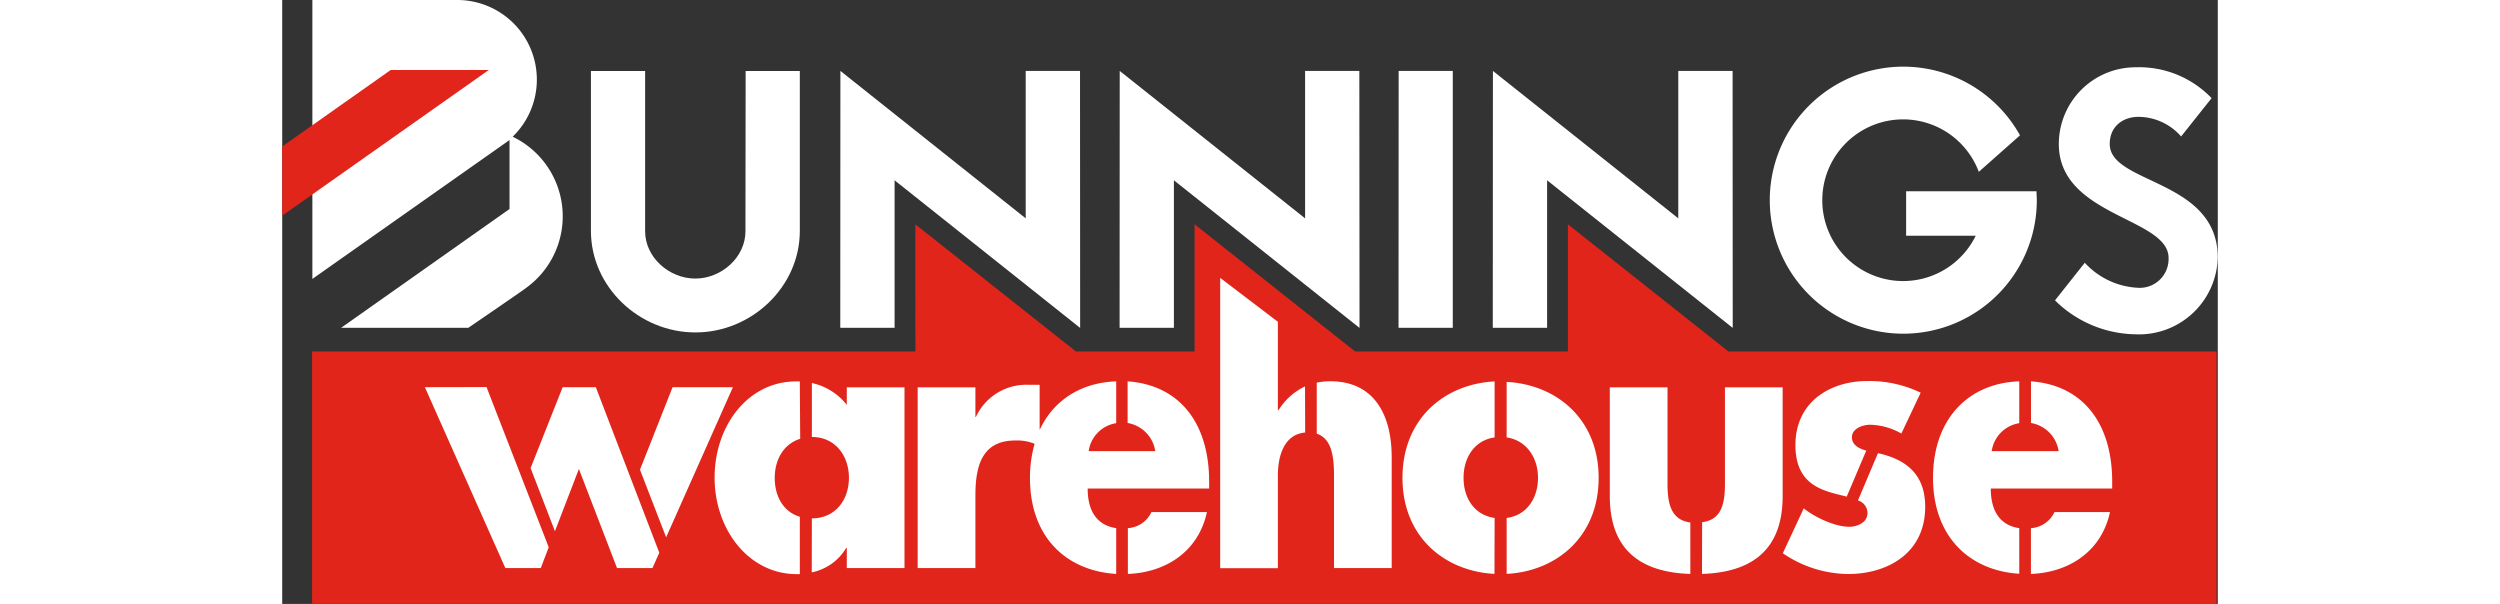 <svg id="Layer_1" data-name="Layer 1" xmlns="http://www.w3.org/2000/svg" viewBox="0 0 308.65 96.3" width="398.65" height="96.3"><rect x="0" y="0" width="308.65" height="96.3" fill="#333333" stroke="none"/><defs><style>.cls-1{fill:#e1251b}.cls-2{fill:#fff}</style></defs><path class="cls-1" d="M4.77 56.04h96.2l-.01-20.27 25.6 20.27h18.93V35.77l25.59 20.27h33.94V35.77l25.59 20.27h77.84V96.3L4.77 96.29V56.04z"/><path class="cls-2" d="M61.22 85.68l10.65-23.94h-9.62l-5.2 13.16 4.17 10.78zM50.01 61.74h-5.29l-5.11 12.9 3.88 10.07 3.82-9.93 6.08 15.8h5.65l1.09-2.44-10.12-26.4zM32.58 61.72l-9.83.02 12.83 28.84h5.65l1.27-3.31-9.92-25.55z"/><path class="cls-2" d="M251.73 80.58a2.13 2.13 0 011.52 2c0 1.58-1.72 2.2-2.89 2.2-2.27 0-5.41-1.46-7.28-2.93L239.75 89a18.65 18.65 0 0010.46 3.31c6 0 12.24-3.14 12.24-10.73 0-5.34-3.24-7.58-7.53-8.54z" transform="translate(-.46 -.78)"/><path class="cls-2" d="M253.05 72.64c-1.16-.33-2.28-.9-2.28-2.13 0-1.46 1.82-2 2.88-2a10.58 10.58 0 015 1.4l3.08-6.51a18.83 18.83 0 00-8.55-1.86c-5.66 0-11.42 3.15-11.42 10.23 0 5.17 2.88 6.74 5.76 7.58.83.24 1.66.43 2.42.62zM277.45 85c-3-.45-4.54-2.63-4.54-6.32h19.36v-1.09c0-9.36-4.72-15.41-12.95-16v6.64a5.36 5.36 0 014.41 4.49h-10.67a5.25 5.25 0 014.39-4.46v-6.67c-8.11.27-13.75 6-13.75 15.38s5.8 14.8 13.75 15.3z" transform="translate(-.46 -.78)"/><path class="cls-2" d="M279.31 92.3c5.71-.2 11.19-3.3 12.61-9.87h-8.85a4.45 4.45 0 01-3.76 2.57zM133.45 85c-3-.45-4.55-2.63-4.55-6.32h19.37v-1.09c0-9.36-4.72-15.41-13-16v6.64a5.36 5.36 0 014.41 4.49h-10.62a5.24 5.24 0 014.39-4.46v-6.67c-5.59.19-10 3-12.21 7.75v-7.2h-1.77a8.85 8.85 0 00-8.39 5.12H111v-4.72h-9.21v28.82H111V79.73c0-5 1.26-8.71 6.36-8.71a7.36 7.36 0 013.08.53 19.58 19.58 0 00-.74 5.45c0 9.46 5.8 14.8 13.75 15.3z" transform="translate(-.46 -.78)"/><path class="cls-2" d="M135.31 92.3c5.71-.2 11.19-3.3 12.61-9.87h-8.85a4.45 4.45 0 01-3.76 2.57zM226.86 92.3c7.32-.24 12.86-3.3 12.86-12.4V62.54h-9.2v15.39c0 3.34-.62 5.73-3.64 6.12zM225 84.1c-3-.41-3.64-2.85-3.64-6.17V62.54h-9.2V79.9c0 9.1 5.53 12.16 12.84 12.4zM193.79 83.37c-3.15-.44-4.95-3.07-4.95-6.39s1.8-6 4.95-6.45V61.6c-7.95.41-14.69 5.91-14.69 15.38s6.78 14.9 14.67 15.31zM195.71 92.29c7.93-.41 14.67-5.91 14.67-15.31s-6.74-14.89-14.67-15.3v8.85c3.15.46 5 3.22 5 6.45s-1.81 6-5 6.39zM165.43 69.93c2.42.8 2.75 3.77 2.75 6.65v14.78h9.2V73.72c0-7.31-3.18-12.14-9.76-12.14a11 11 0 00-2.19.21zM163.56 62.39a10.18 10.18 0 00-4.23 3.8h-.1v-14.1l-9.2-7v46.3h9.2V76.58c0-3.22 1.06-6.55 4.35-6.83zM83 61.6h-.59c-7.69 0-13 7.08-13 15.34s5.42 15.39 13.1 15.39H83v-9.15c-2.57-.76-4-3.18-4-6.18s1.46-5.44 4.06-6.25zM84.9 92.05a8.28 8.28 0 005.49-3.89h.1v3.2h9.2V62.54h-9.2v2.8a9.68 9.68 0 00-5.57-3.48v8.6c3.74 0 5.91 3 5.91 6.52s-2.17 6.46-5.91 6.46zM296.49 54.1a12.56 12.56 0 0012.61-12.25c0-12.52-17.22-11.68-17.22-18.1 0-2.91 2.2-4.34 4.6-4.34a9.11 9.11 0 016.78 3.13l4.86-6.11A16 16 0 00296 11.51a12.24 12.24 0 00-12.24 12.24c0 11.56 17.5 11.72 17.5 18.16a4.6 4.6 0 01-4.65 4.77 12.3 12.3 0 01-8.71-4l-4.75 6a18.64 18.64 0 0013.32 5.41" transform="translate(-.46 -.78)"/><path class="cls-2" d="M118.56 11.31h8.66l.02 40.98-29.59-23.54v23.52h-8.66l.02-40.96 29.55 23.51V11.31z"/><path class="cls-2" d="M74.36 12.1H83v25.5c0 8.94-7.71 16.19-16.65 16.19s-16.66-7.24-16.66-16.18V12.1h8.64v25.56c0 4.16 3.84 7.54 8 7.54s8-3.38 8-7.54z" transform="translate(-.46 -.78)"/><path class="cls-2" d="M186.66 11.31v40.96h-8.65l.02-40.96h8.63zM163.11 11.31h8.65l.03 40.98-29.6-23.54v23.52h-8.66l.02-40.96 29.56 23.51V11.31zM222.62 11.31h8.66l.02 40.98-29.6-23.54v23.52h-8.66l.02-40.96 29.56 23.51V11.31z"/><path class="cls-2" d="M280.2 31.28c0 .5.05.94.05 1.43a21.29 21.29 0 11-2.68-10.35L271 28.18a12.89 12.89 0 10-.49 10.19h-11.1v-7.09zM39.23 46.79c-2.29 1.62-9.09 6.26-9.09 6.26H9.86l26.85-18.94v-11L5.27 45.26V.78h23.08a12.69 12.69 0 018.86 21.8 14.08 14.08 0 012 24.21" transform="translate(-.46 -.78)"/><path class="cls-1" d="M0 23.36l17.3-12.2h15.64L0 34.39V23.36z"/></svg>
